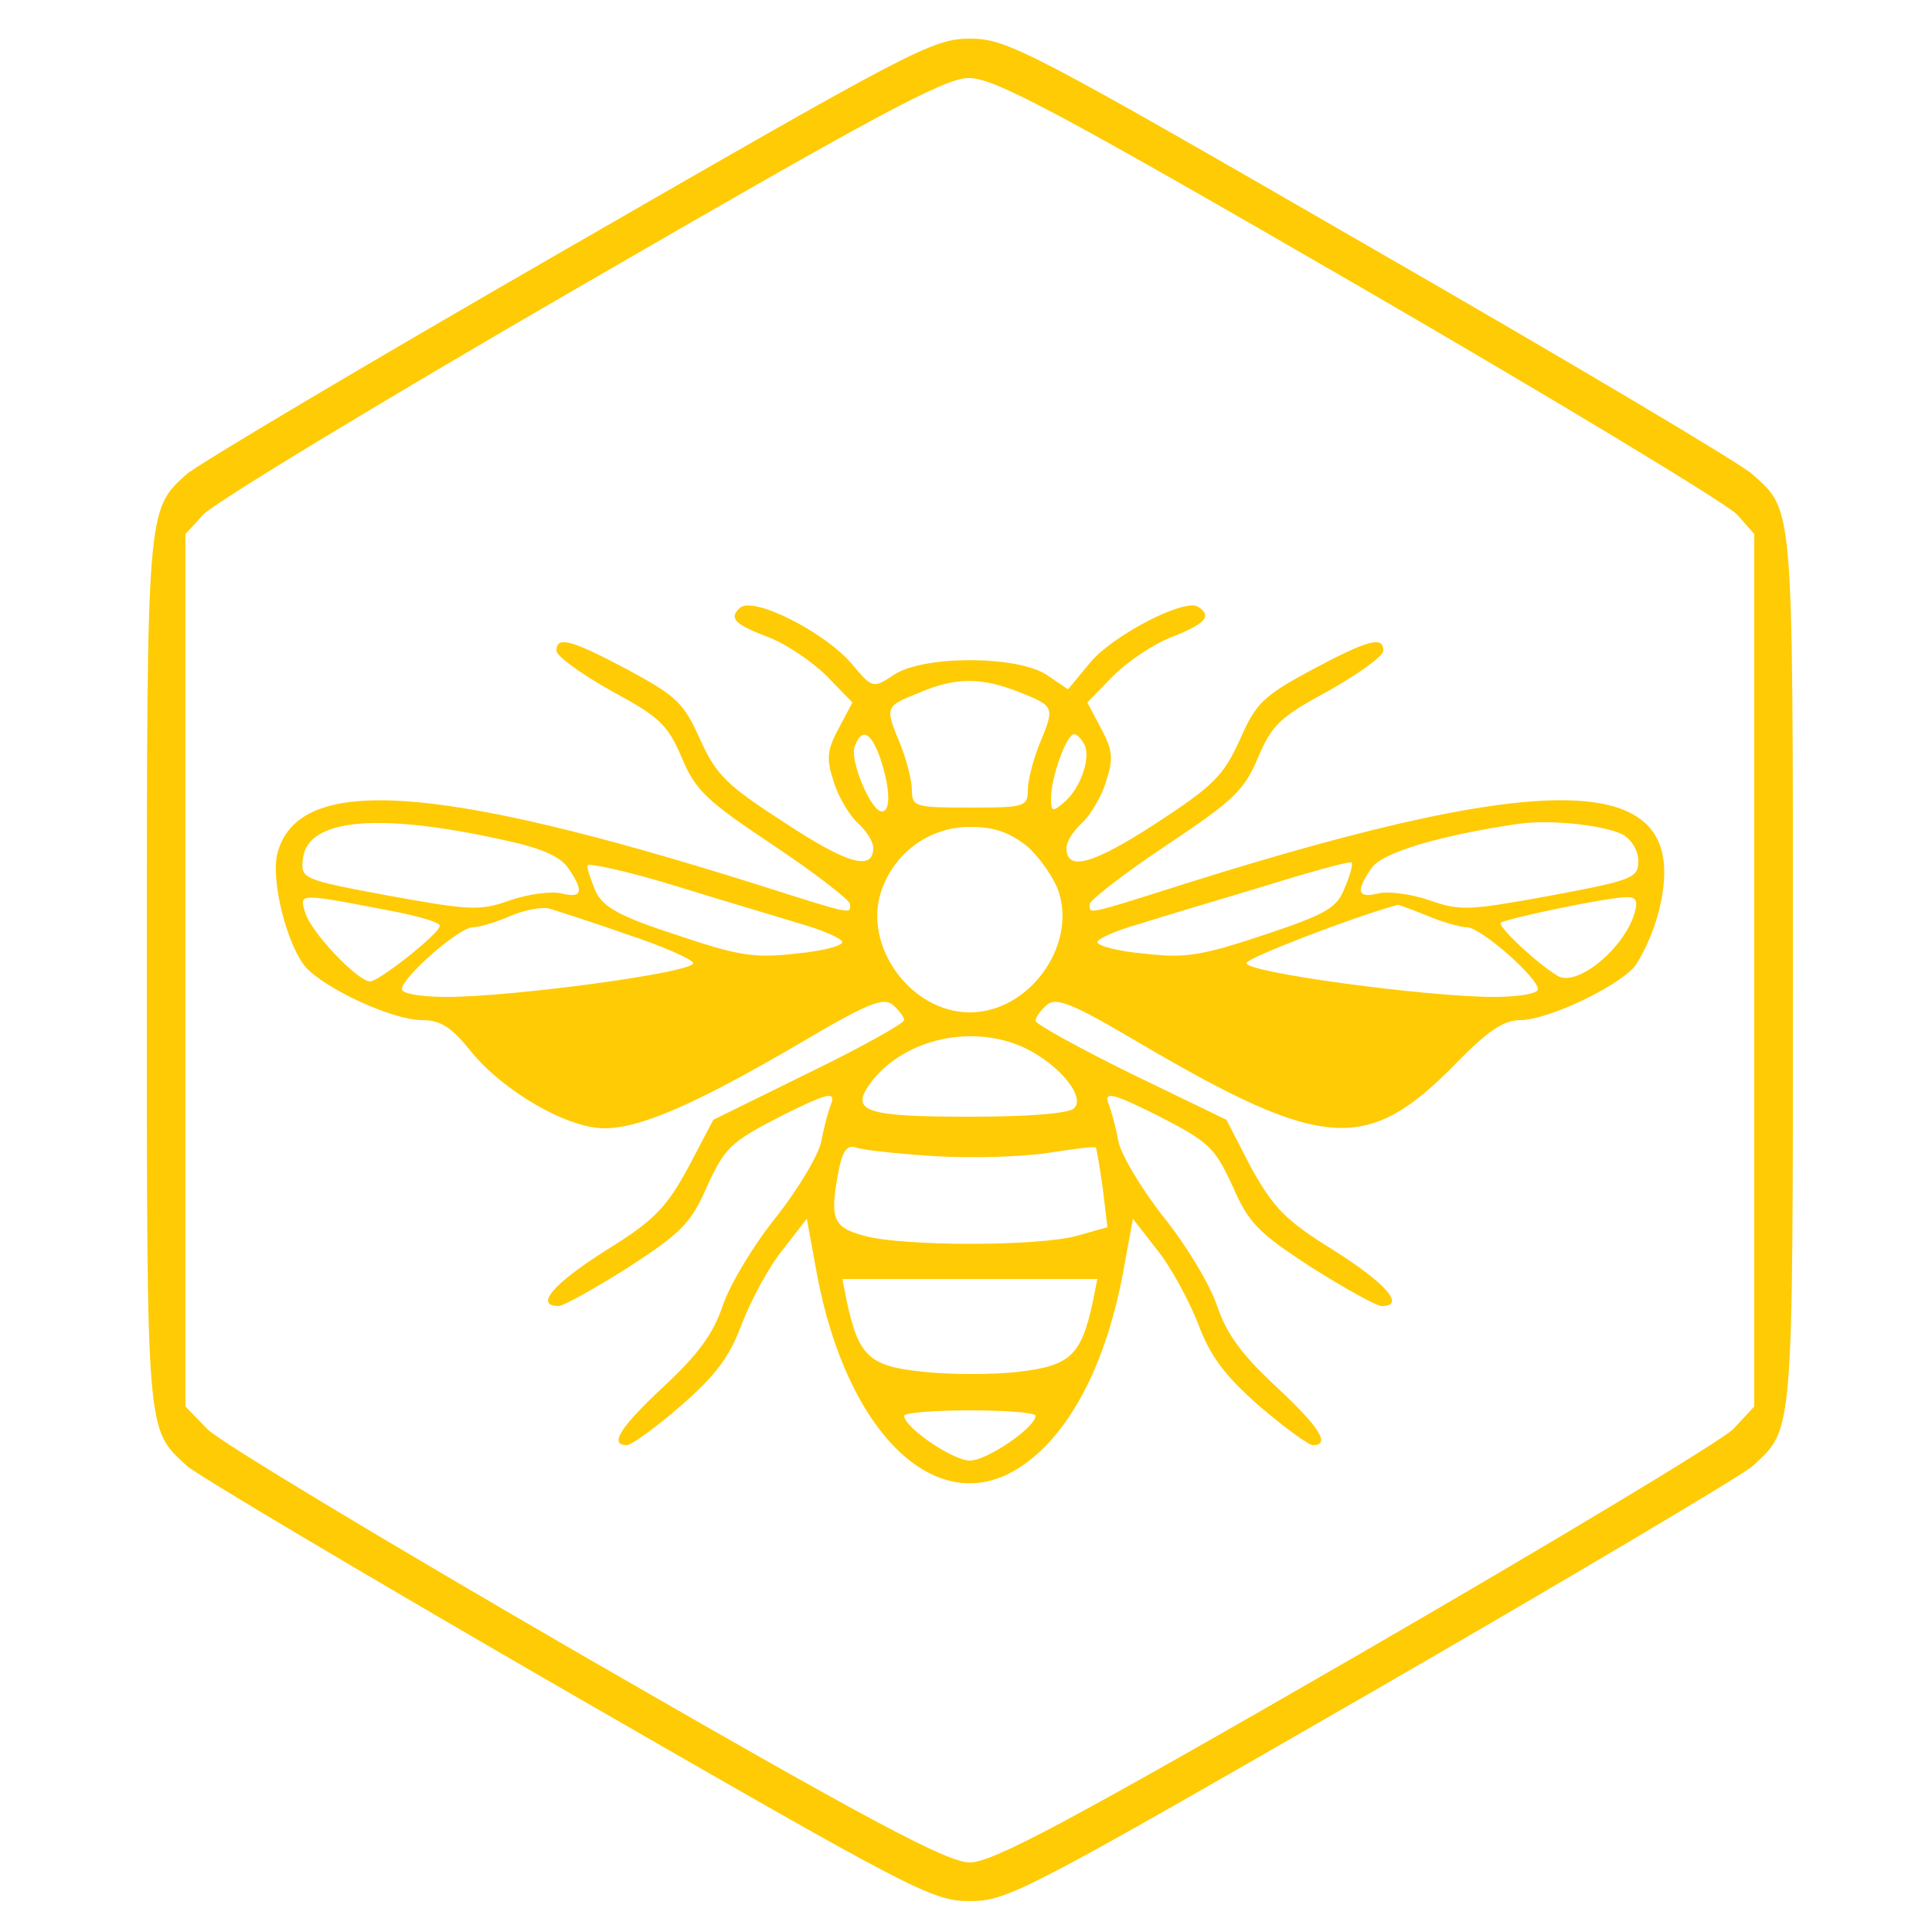 <?xml version="1.0" standalone="no"?>
<!DOCTYPE svg PUBLIC "-//W3C//DTD SVG 20010904//EN"
 "http://www.w3.org/TR/2001/REC-SVG-20010904/DTD/svg10.dtd">
<svg version="1.0" xmlns="http://www.w3.org/2000/svg"
 width="250pt" height="250pt" viewBox="0 0 250 250"
 preserveAspectRatio="xMidYMid meet">

<g transform="translate(0,250) scale(0.1,-0.1)"
fill="#ffcb05" stroke="none">
<path d="M735 2179 c-259 -149 -481 -281 -494 -293 -51 -46 -51 -44 -51 -646
0 -603 -1 -588 52 -637 12 -11 234 -143 492 -292 448 -258 472 -271 521 -271
49 0 73 13 521 271 258 149 480 281 492 292 53 49 52 34 52 642 0 608 1 593
-52 641 -12 12 -234 144 -493 293 -445 257 -472 271 -520 271 -48 0 -74 -14
-520 -271z m1023 -49 c257 -149 477 -282 490 -296 l22 -25 0 -564 0 -565 -27
-29 c-16 -16 -236 -148 -490 -295 -371 -214 -469 -266 -498 -266 -29 0 -127
52 -498 266 -254 147 -474 279 -489 295 l-28 29 0 565 0 564 23 25 c12 14 231
147 487 295 378 219 472 270 503 270 32 1 111 -41 505 -269z"/>
<path d="M957 1713 c-14 -13 -6 -21 36 -37 24 -9 58 -32 77 -51 l33 -34 -18
-34 c-15 -28 -16 -39 -6 -69 6 -20 21 -44 31 -53 11 -10 20 -24 20 -32 0 -30
-32 -22 -114 32 -76 49 -89 62 -110 108 -21 47 -30 56 -93 90 -75 40 -93 44
-93 25 0 -7 32 -30 71 -52 63 -34 73 -44 91 -86 18 -43 32 -56 119 -114 54
-36 99 -71 99 -76 0 -13 7 -15 -122 26 -416 131 -592 142 -619 40 -9 -34 12
-119 37 -148 26 -28 112 -68 150 -68 24 0 38 -9 63 -40 42 -52 125 -100 173
-100 46 0 116 30 253 110 86 51 108 60 120 50 8 -7 15 -16 15 -20 0 -4 -55
-35 -123 -68 l-124 -61 -32 -61 c-29 -53 -44 -69 -107 -108 -68 -43 -93 -72
-61 -72 6 0 47 23 90 50 69 45 81 57 102 105 23 50 30 57 96 91 58 29 70 32
65 17 -4 -10 -10 -32 -13 -49 -3 -17 -29 -61 -58 -98 -30 -37 -61 -89 -70
-116 -12 -36 -32 -63 -76 -104 -57 -53 -71 -76 -48 -76 6 0 38 23 70 51 45 39
63 63 79 106 12 31 35 74 53 96 l31 40 13 -71 c38 -205 153 -318 259 -253 65
40 114 131 137 253 l13 71 31 -40 c18 -22 41 -65 53 -95 16 -43 34 -67 79
-107 33 -28 64 -51 70 -51 23 0 9 23 -48 76 -44 41 -64 68 -76 104 -9 27 -40
79 -70 116 -29 37 -55 81 -58 98 -3 17 -9 39 -13 49 -5 15 7 12 65 -17 66 -34
73 -41 96 -91 21 -48 33 -60 102 -105 43 -27 84 -50 91 -50 31 0 6 29 -62 72
-63 39 -78 55 -107 107 l-32 62 -124 60 c-67 33 -123 64 -123 68 0 5 7 14 15
21 12 10 34 1 120 -50 239 -140 295 -143 410 -25 40 41 61 55 82 55 35 0 122
41 147 68 10 12 25 44 32 71 47 182 -122 192 -614 37 -129 -41 -122 -39 -122
-26 0 5 45 40 99 76 87 58 101 71 119 114 18 42 28 52 91 86 39 22 71 45 71
52 0 19 -18 15 -93 -25 -63 -34 -72 -43 -93 -91 -21 -46 -34 -59 -109 -108
-82 -53 -115 -62 -115 -31 0 8 9 22 20 32 10 9 25 33 31 53 10 30 9 41 -6 69
l-18 34 33 34 c19 19 53 42 77 51 43 17 52 27 33 39 -17 11 -110 -37 -139 -72
l-29 -35 -28 19 c-39 25 -159 25 -197 0 -27 -18 -28 -18 -54 13 -35 42 -130
90 -146 73z m363 -109 c45 -18 45 -19 25 -67 -8 -20 -15 -47 -15 -59 0 -22 -4
-23 -75 -23 -71 0 -75 1 -75 23 0 12 -7 39 -15 59 -20 48 -20 49 23 66 48 21
82 21 132 1z m-181 -85 c13 -39 14 -69 2 -69 -14 0 -42 67 -35 84 9 25 21 19
33 -15z m265 16 c7 -19 -7 -57 -28 -74 -14 -12 -16 -11 -16 6 0 27 20 83 30
83 4 0 10 -7 14 -15z m-752 -122 c47 -10 73 -21 83 -36 21 -30 19 -40 -9 -33
-13 3 -43 -1 -66 -9 -39 -14 -52 -13 -157 6 -113 21 -114 22 -111 48 6 52 98
60 260 24z m1448 7 c11 -6 20 -21 20 -34 0 -22 -7 -25 -114 -45 -104 -19 -117
-20 -156 -6 -23 8 -53 12 -66 9 -28 -7 -30 3 -9 33 14 20 88 42 190 57 42 6
112 -2 135 -14z m-771 -15 c16 -14 35 -41 41 -59 23 -71 -39 -156 -115 -156
-76 0 -138 85 -115 156 17 51 63 84 115 84 32 0 51 -7 74 -25z m-291 -101 c28
-8 52 -19 52 -23 0 -5 -27 -12 -61 -15 -52 -6 -73 -3 -153 24 -74 24 -95 36
-105 56 -6 14 -11 29 -11 34 0 4 51 -7 113 -26 61 -19 136 -41 165 -50z m702
47 c-10 -26 -24 -34 -105 -61 -81 -27 -102 -30 -154 -24 -34 3 -61 10 -61 15
0 4 24 15 53 23 28 9 102 31 162 49 61 19 112 33 114 31 2 -2 -2 -17 -9 -33z
m-1222 -32 c28 -6 52 -13 51 -17 0 -10 -79 -72 -90 -72 -16 0 -77 64 -84 89
-8 26 -11 26 123 0z m1597 -1 c-14 -46 -74 -95 -99 -81 -27 16 -78 64 -74 69
6 5 133 32 161 33 14 1 17 -4 12 -21z m-1304 -27 c46 -15 84 -32 86 -37 4 -12
-233 -44 -319 -44 -32 0 -58 4 -58 10 0 15 73 79 91 80 9 0 32 7 50 15 19 8
42 12 51 9 9 -3 54 -17 99 -33z m1036 24 c19 -8 43 -15 52 -15 18 -1 91 -65
91 -80 0 -6 -26 -10 -57 -10 -87 0 -324 32 -320 44 2 7 137 59 195 75 1 1 19
-6 39 -14z m-521 -171 c44 -21 79 -63 64 -78 -7 -7 -60 -11 -135 -11 -139 0
-157 7 -126 47 44 55 131 73 197 42z m-117 -140 c47 -3 113 -1 146 4 33 5 61
9 63 7 1 -1 5 -25 9 -53 l6 -50 -39 -11 c-50 -14 -227 -14 -276 0 -41 11 -45
22 -32 88 5 23 11 30 22 26 8 -3 53 -8 101 -11z m205 -189 c-15 -69 -29 -82
-95 -90 -33 -4 -90 -4 -125 0 -69 7 -83 20 -98 90 l-6 30 165 0 165 0 -6 -30z
m-74 -147 c0 -15 -63 -58 -85 -58 -22 0 -85 43 -85 58 0 4 38 7 85 7 47 0 85
-3 85 -7z"/>
</g>
</svg>
